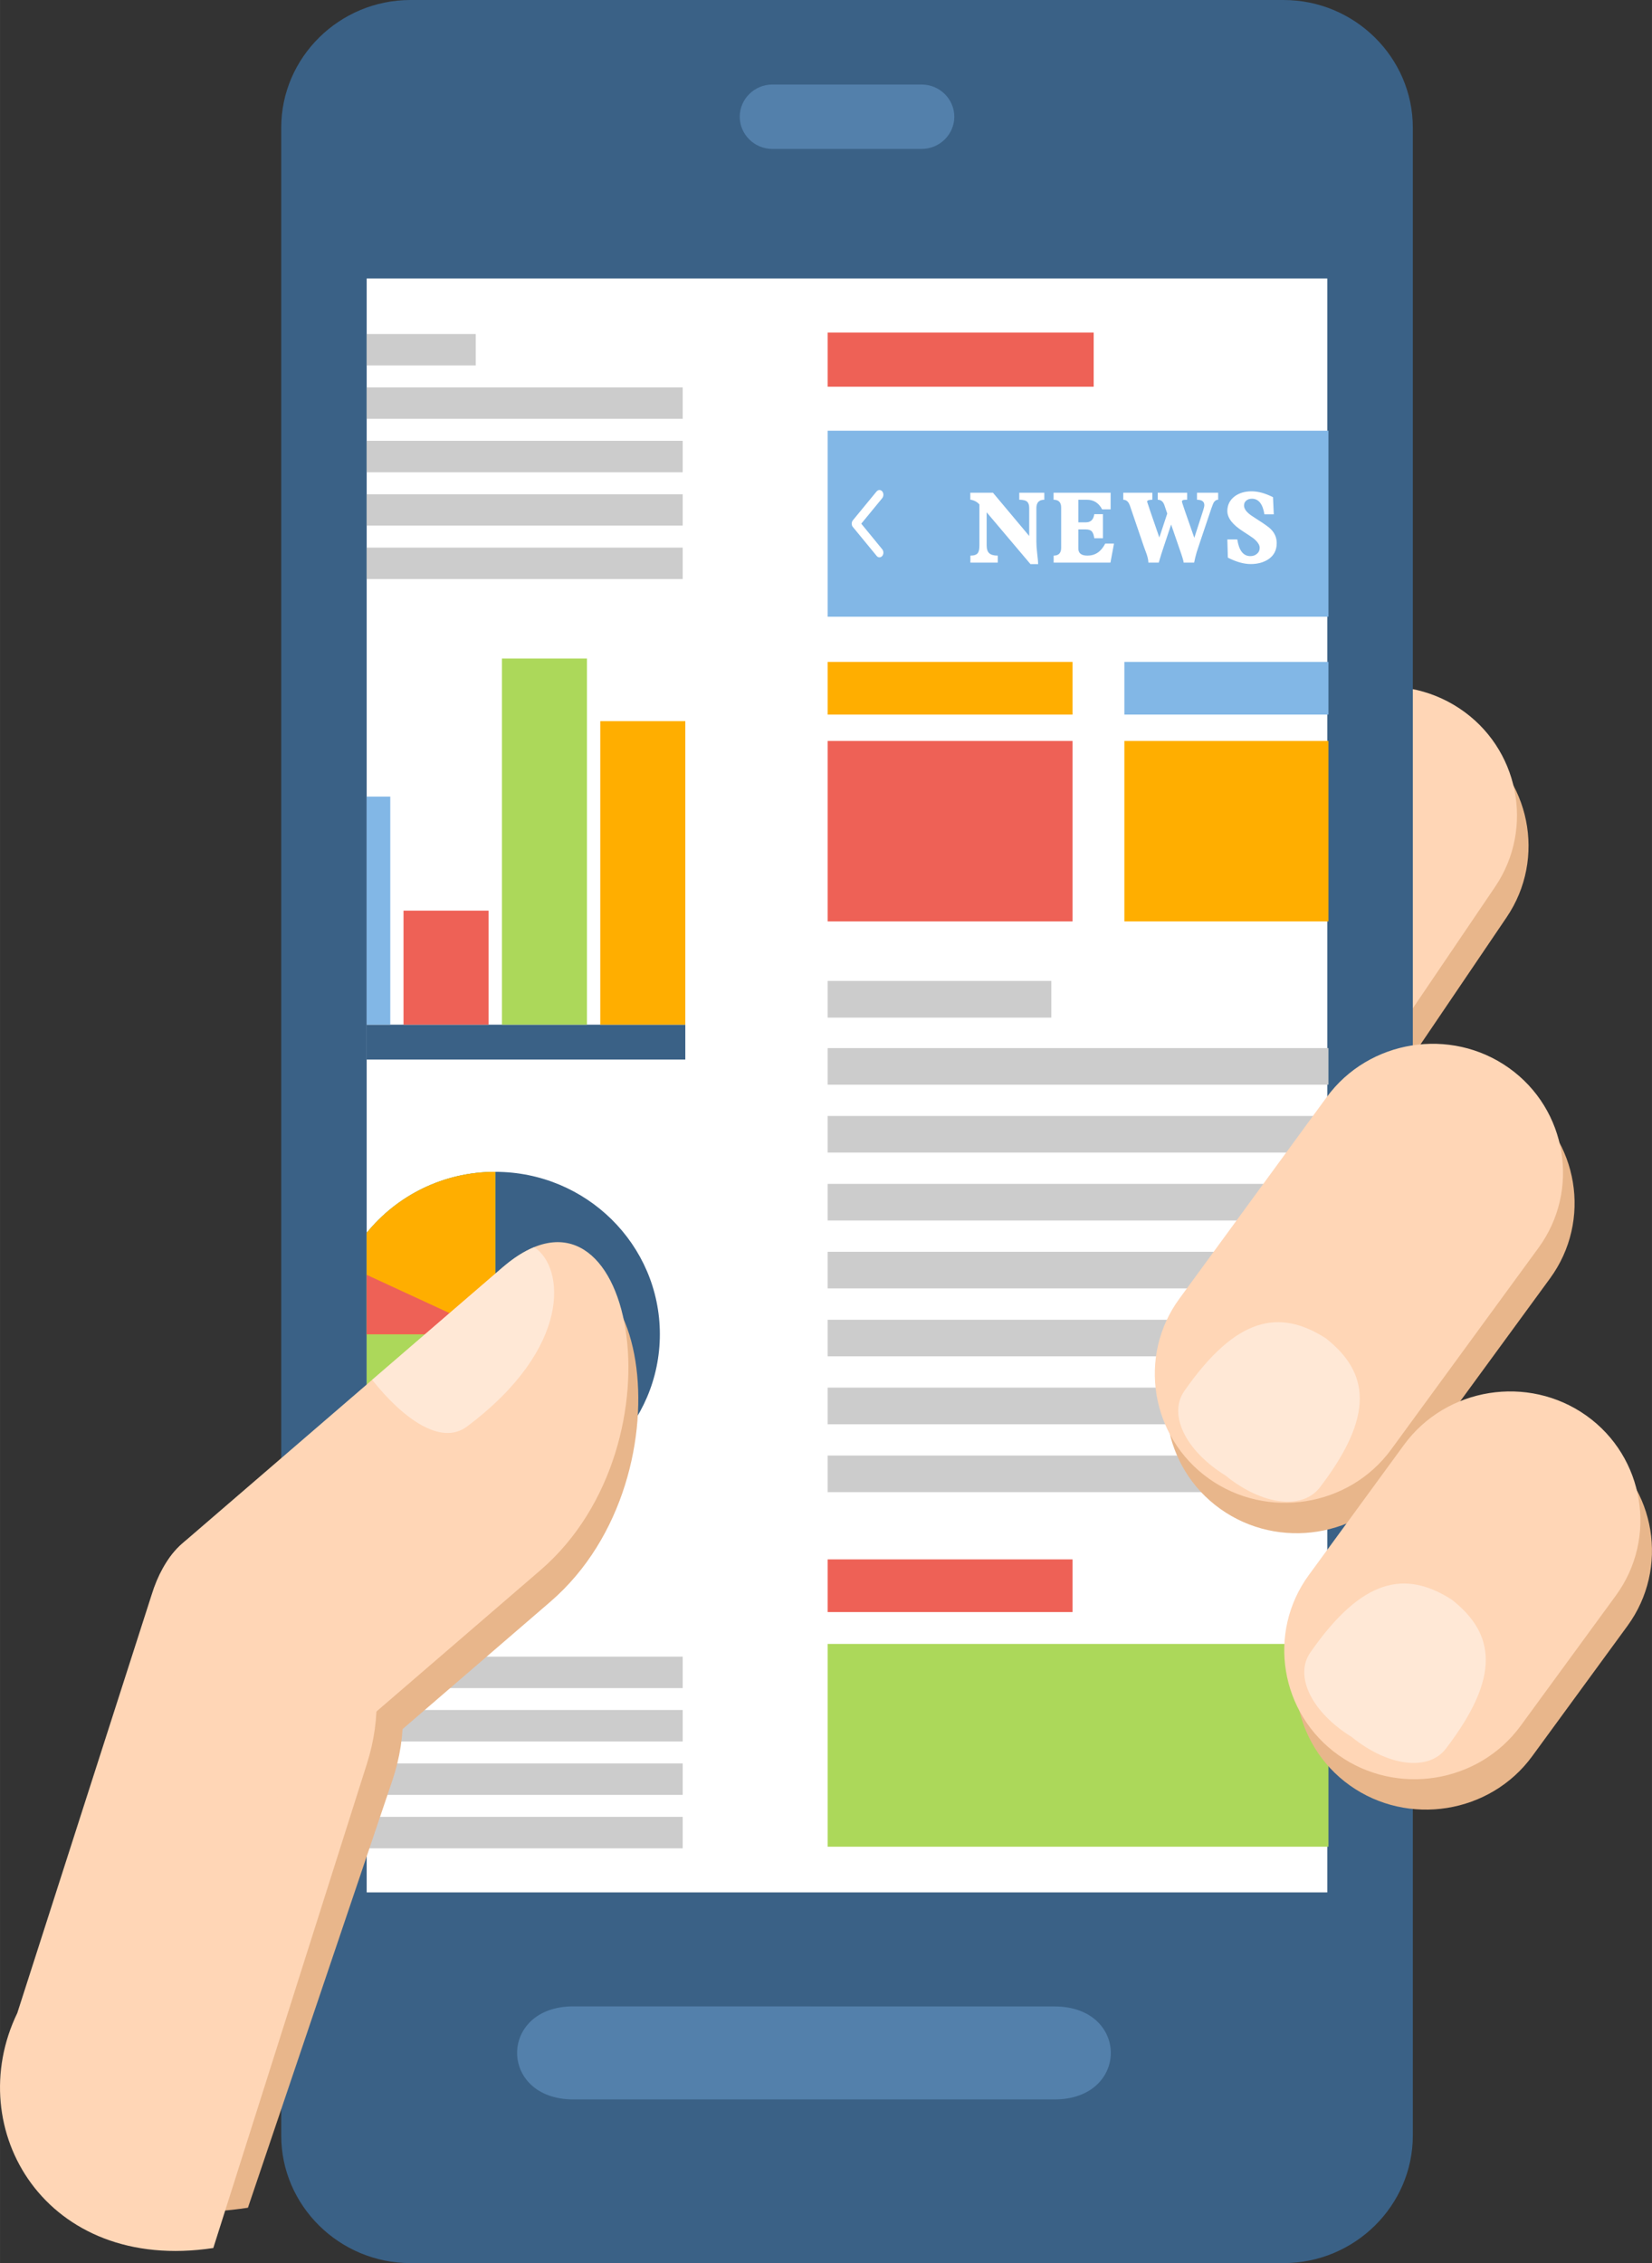<?xml version="1.0" encoding="UTF-8"?>
<!DOCTYPE svg PUBLIC "-//W3C//DTD SVG 1.1//EN" "http://www.w3.org/Graphics/SVG/1.1/DTD/svg11.dtd">
<!-- Creator: CorelDRAW X8 -->
<svg xmlns="http://www.w3.org/2000/svg" xml:space="preserve" width="8.313mm" height="11.386mm" version="1.1" style="shape-rendering:geometricPrecision; text-rendering:geometricPrecision; image-rendering:optimizeQuality; fill-rule:evenodd; clip-rule:evenodd"
viewBox="0 0 19603 26850"
 xmlns:xlink="http://www.w3.org/1999/xlink">
 <rect x="0" y="0" width="19603" height="26850" fill="#333333" stroke="none"/>
 <defs>
  <style type="text/css">
   <![CDATA[
    .fil3 {fill:#3A6186}
    .fil12 {fill:#5380AB}
    .fil5 {fill:#82B7E6}
    .fil7 {fill:#ACD85A}
    .fil9 {fill:#CCCCCC}
    .fil1 {fill:#E8B68B}
    .fil6 {fill:#EE6156}
    .fil0 {fill:#FBB994}
    .fil8 {fill:#FFAE00}
    .fil2 {fill:#FFD6B6}
    .fil11 {fill:#FFE8D6}
    .fil4 {fill:white}
    .fil10 {fill:white;fill-rule:nonzero}
   ]]>
  </style>
 </defs>
 <g id="图层_x0020_1">
  <g id="_1957827192016">
   <path class="fil0" d="M13962 8134l0 0c-786,-324 -1699,45 -2027,821l-4510 10650c-328,776 46,1676 833,2000l0 0c786,324 1698,-46 2026,-821l4510 -10651c329,-775 -46,-1675 -832,-1999z"/>
   <path class="fil1" d="M10501 7733l0 0c787,324 1161,1224 833,2000l-5627 13287c-328,776 -1240,1145 -2026,821l0 0c-787,-324 -1161,-1224 -833,-2000l5627 -13287c328,-776 1240,-1145 2026,-821z"/>
   <path class="fil1" d="M17451 8763l0 0c709,467 901,1421 427,2120l-8111 11972c-474,699 -1441,889 -2149,421l0 0c-709,-467 -901,-1421 -427,-2120l8111 -11972c474,-699 1441,-888 2149,-421z"/>
   <path class="fil2" d="M17314 8402l0 0c709,467 901,1421 427,2120l-8111 11972c-474,699 -1441,889 -2149,421l0 0c-709,-467 -901,-1421 -427,-2120l8111 -11972c474,-699 1441,-888 2149,-421z"/>
   <g>
    <path class="fil3" d="M4871 0l10360 0c844,0 1534,681 1534,1514l0 23823c0,832 -690,1513 -1534,1513l-10360 0c-844,0 -1534,-681 -1534,-1513l0 -23823c0,-833 690,-1514 1534,-1514z"/>
    <polygon class="fil4" points="4351,3304 15750,3304 15750,22452 4351,22452 "/>
   </g>
   <g>
    <g>
     <polygon class="fil3" points="4351,12157 8132,12157 8132,12571 4351,12571 "/>
     <polygon class="fil5" points="4351,9451 4631,9451 4631,12157 4351,12157 "/>
     <polygon class="fil6" points="4788,10804 5798,10804 5798,12157 4788,12157 "/>
     <polygon class="fil7" points="5956,7813 6965,7813 6965,12157 5956,12157 "/>
     <polygon class="fil8" points="7123,8556 8132,8556 8132,12157 7123,12157 "/>
    </g>
    <g>
     <path class="fil3" d="M5877 13903c1078,0 1953,863 1953,1927 0,1064 -875,1926 -1953,1926 -618,0 -1168,-283 -1526,-724l0 -2405c358,-441 908,-724 1526,-724z"/>
     <path class="fil7" d="M5877 15830l-1496 1238c-10,-12 -20,-24 -30,-36l0 -2405c358,-441 908,-724 1526,-724l0 1927z"/>
     <path class="fil8" d="M5877 15830l-1526 0 0 -1203c358,-441 908,-724 1526,-724l0 1927z"/>
     <polygon class="fil6" points="5877,15830 4351,15830 4351,15125 "/>
    </g>
    <g>
     <polygon class="fil9" points="4351,19021 5645,19021 5645,19394 4351,19394 "/>
     <polygon class="fil9" points="4351,19655 8101,19655 8101,20028 4351,20028 "/>
     <polygon class="fil9" points="4351,20288 8101,20288 8101,20661 4351,20661 "/>
     <polygon class="fil9" points="4351,20922 8101,20922 8101,21295 4351,21295 "/>
     <polygon class="fil9" points="4351,21556 8101,21556 8101,21929 4351,21929 "/>
    </g>
    <g>
     <polygon class="fil9" points="4351,3963 5645,3963 5645,4335 4351,4335 "/>
     <polygon class="fil9" points="4351,4596 8101,4596 8101,4969 4351,4969 "/>
     <polygon class="fil9" points="4351,5230 8101,5230 8101,5603 4351,5603 "/>
     <polygon class="fil9" points="4351,5864 8101,5864 8101,6236 4351,6236 "/>
     <polygon class="fil9" points="4351,6497 8101,6497 8101,6870 4351,6870 "/>
    </g>
   </g>
   <g>
    <polygon class="fil6" points="9821,3946 12978,3946 12978,4588 9821,4588 "/>
    <polygon class="fil5" points="9821,5110 15764,5110 15764,7317 9821,7317 "/>
    <path class="fil10" d="M10403 5830c18,-22 47,-22 66,0 18,22 18,57 0,80l-249 303 249 304c18,22 18,58 0,79 -19,22 -48,22 -66,0l-282 -343 0 0 -1 -1 0 0 -1 -1 0 0 -1 -1 0 0 0 -1 -1 0 0 -1 0 -1 -1 0 0 -1 0 0 -1 -1 0 -1 0 0 -1 -1 0 0 0 -1 -1 0 0 -1 0 0 -1 -1 0 -1 0 -1 0 -1 -1 0 0 -1 0 -1 0 -1 -1 0 0 -1 0 0 0 -1 0 0 -1 -1 0 -1 0 -1 0 0 0 -1 0 0 -1 -1 0 -1 0 0 0 -1 0 -1 0 0 0 -1 0 -1 0 0 0 -1 0 -1 -1 0 0 -1 0 -1 0 -1 0 0 0 -1 0 0 0 -1 0 -1 0 -1 0 0 0 -1 0 0 0 -1 0 -1 0 -1 0 0 0 -1 0 0 0 -1 1 -1 0 -1 0 0 0 -1 0 0 0 -1 0 -1 0 -1 0 0 0 -1 0 0 1 -1 0 -1 0 -1 0 0 0 -1 0 0 1 -1 0 -1 0 -1 0 0 0 -1 1 0 0 -1 0 0 0 -1 1 -1 0 -1 0 -1 0 0 1 -1 0 0 0 -1 1 0 0 -1 0 -1 1 -1 0 0 0 -1 1 0 0 -1 0 0 1 -1 0 0 0 -1 1 -1 0 0 0 -1 1 0 0 -1 1 0 0 -1 1 -1 0 0 282 -343z"/>
    <polygon class="fil8" points="9821,7853 12727,7853 12727,8478 9821,8478 "/>
    <polygon class="fil5" points="13342,7853 15764,7853 15764,8478 13342,8478 "/>
    <polygon class="fil6" points="9821,8791 12727,8791 12727,10932 9821,10932 "/>
    <polygon class="fil8" points="13342,8791 15764,8791 15764,10932 13342,10932 "/>
    <polygon class="fil9" points="9821,11638 12475,11638 12475,12073 9821,12073 "/>
    <polygon class="fil9" points="9821,12435 15764,12435 15764,12869 9821,12869 "/>
    <polygon class="fil9" points="9821,13240 15764,13240 15764,13674 9821,13674 "/>
    <polygon class="fil9" points="9821,14046 15764,14046 15764,14480 9821,14480 "/>
    <polygon class="fil9" points="9821,14852 15764,14852 15764,15286 9821,15286 "/>
    <polygon class="fil9" points="9821,15658 15764,15658 15764,16092 9821,16092 "/>
    <polygon class="fil9" points="9821,16463 15764,16463 15764,16898 9821,16898 "/>
    <polygon class="fil9" points="9821,17269 15764,17269 15764,17703 9821,17703 "/>
    <polygon class="fil7" points="9821,19504 15764,19504 15764,21910 9821,21910 "/>
    <polygon class="fil6" points="9821,18501 12727,18501 12727,19126 9821,19126 "/>
   </g>
   <path class="fil1" d="M2942 26193l1713 -5067c737,-2181 -1968,-3922 -2557,-2001l-1592 4959c-666,1374 443,2411 2436,2109z"/>
   <path class="fil1" d="M3294 21792l3236 -2788c1756,-1513 1085,-4914 -447,-3594l-3794 3268c-831,717 101,2196 1005,3114z"/>
   <path class="fil2" d="M2531 26671l1823 -5746c697,-2194 -1967,-3921 -2556,-2001l-1593 4959c-665,1375 334,3090 2326,2788z"/>
   <path class="fil1" d="M18961 17156l0 0c692,492 849,1452 351,2134l-1131 1547c-499,682 -1472,837 -2163,346 -691,-492 -849,-1453 -350,-2134l1130 -1547c499,-682 1472,-838 2163,-346z"/>
   <path class="fil1" d="M18043 13032l0 0c691,492 849,1452 351,2134l-1749 2392c-498,682 -1472,837 -2163,345l0 0c-691,-492 -849,-1452 -350,-2134l1748 -2392c499,-681 1472,-837 2163,-345z"/>
   <path class="fil2" d="M17906 12671c691,492 849,1452 350,2134l-1748 2392c-499,682 -1472,837 -2163,346l0 0c-691,-492 -849,-1453 -351,-2134l1749 -2392c499,-682 1472,-838 2163,-346z"/>
   <path class="fil11" d="M14542 17506c-481,-298 -680,-727 -489,-1002 618,-886 1130,-978 1680,-626 512,404 585,912 -72,1770 -204,266 -680,215 -1119,-142z"/>
   <g>
    <path class="fil2" d="M3176 21418l3237 -2789c1755,-1512 1085,-4913 -447,-3594l-3794 3269c-832,716 101,2196 1004,3114z"/>
    <path class="fil11" d="M5541 16925c1255,-940 1158,-1895 798,-2128 -117,48 -242,125 -373,238l-1550 1336c361,454 813,787 1125,554z"/>
   </g>
   <path class="fil2" d="M18824 16795l0 0c691,492 849,1452 351,2134l-1131 1547c-499,682 -1472,838 -2163,346l0 0c-691,-492 -849,-1452 -351,-2134l1131 -1547c499,-682 1472,-837 2163,-346z"/>
   <path class="fil11" d="M16038 20607c-481,-299 -681,-727 -489,-1002 617,-887 1129,-978 1679,-626 512,403 586,911 -72,1769 -204,266 -679,215 -1118,-141z"/>
   <path class="fil12" d="M6804 23804l5709 1c891,0 891,1103 0,1103l-5709 0c-890,0 -891,-1104 0,-1104z"/>
   <path class="fil12" d="M9165 1003l1771 0c214,0 388,172 388,382 0,210 -174,382 -388,382l-1771 0c-213,0 -387,-172 -387,-382 0,-210 174,-382 387,-382z"/>
   <path class="fil10" d="M12392 5929c-63,0 -94,34 -94,100l0 401c0,35 3,82 10,141 7,58 11,99 11,122l-91 0 -520 -615 0 390c0,45 10,77 30,95 20,19 54,29 102,29l0 83 -325 0 0 -83c45,0 75,-11 89,-32 12,-16 18,-47 18,-92l0 -483c-27,-31 -63,-50 -108,-57l0 -82 269 0 430 513 0 -334c0,-35 -9,-59 -26,-74 -18,-15 -49,-22 -92,-22l0 -83 297 0 0 83zm827 520l-42 226 -674 0 0 -83c60,0 89,-31 89,-93l0 -478c0,-61 -30,-92 -90,-92l0 -83 677 0 0 197 -101 0c-40,-76 -100,-114 -181,-114l-101 0 0 268 91 0c56,0 89,-32 98,-97l103 0 0 286 -103 0c-5,-37 -14,-64 -29,-81 -14,-16 -39,-24 -74,-24l-86 0 0 227c0,56 36,84 108,84 93,0 163,-48 211,-143l104 0zm1236 -520c-23,0 -41,13 -55,37 -4,8 -13,31 -26,67l-134 398c-20,62 -33,102 -40,121 -13,45 -23,87 -30,123l-124 0c-3,-24 -17,-71 -43,-144l-106 -308 -94 282c-13,38 -31,94 -53,170l-123 0c0,-26 -7,-58 -19,-96 -11,-31 -23,-62 -34,-93l-157 -460c-10,-33 -20,-54 -28,-65 -15,-21 -35,-32 -60,-32l0 -83 345 0 0 83c-42,0 -62,8 -62,23 0,4 48,145 145,425l94 -284 -34 -100c-14,-42 -41,-64 -79,-64l0 -83 349 0 0 83c-23,0 -36,1 -39,2 -15,2 -23,10 -23,21 0,7 49,150 147,429l105 -325c9,-28 14,-49 14,-63 0,-42 -29,-64 -87,-64l0 -83 251 0 0 83zm695 515c0,82 -32,145 -97,190 -57,38 -127,58 -212,58 -80,0 -171,-25 -271,-76l-6 -216 118 0c20,132 72,198 155,198 31,0 57,-9 78,-27 22,-18 33,-42 33,-72 0,-35 -26,-73 -77,-114 -16,-12 -57,-39 -123,-82 -122,-78 -184,-158 -184,-240 0,-73 30,-131 88,-175 54,-39 120,-59 199,-59 78,0 163,23 255,70l9 203 -111 0c-20,-124 -70,-185 -148,-185 -27,0 -50,7 -67,22 -18,14 -27,34 -27,59 0,32 20,65 61,99 15,13 49,36 103,70 80,51 131,88 152,109 48,47 72,103 72,168z"/>
  </g>
 </g>
</svg>
